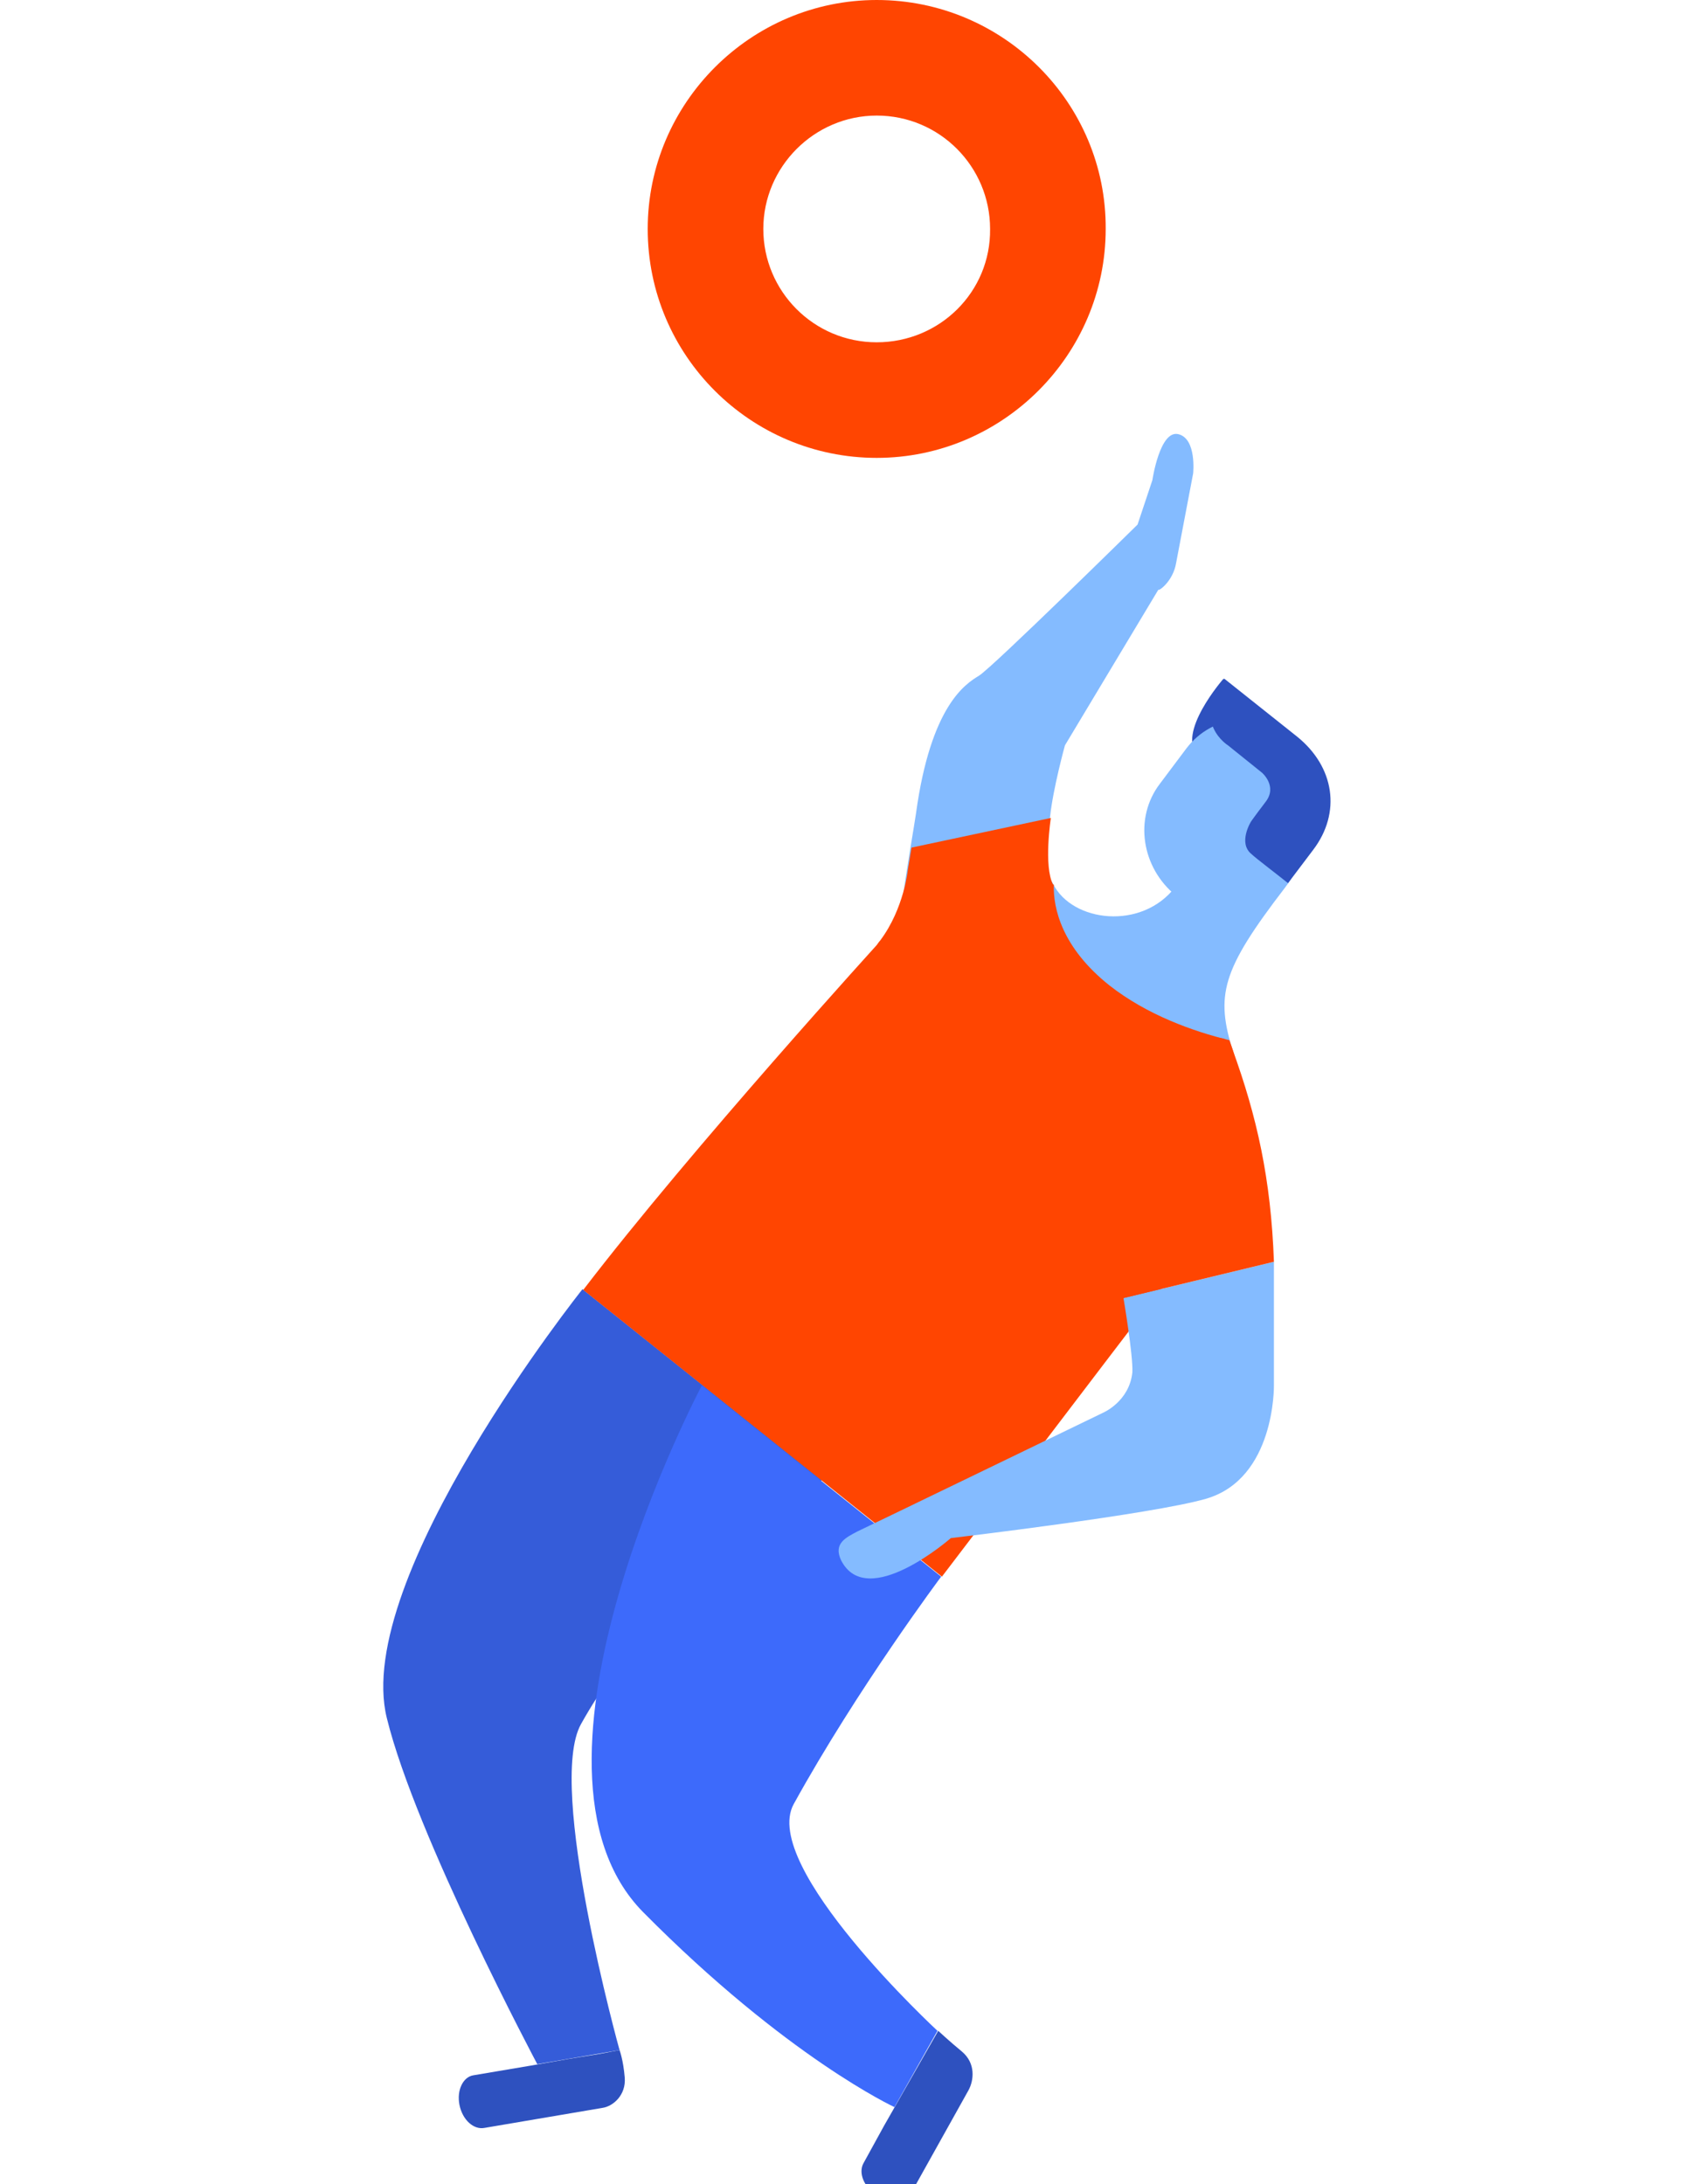 <?xml version="1.0" encoding="utf-8"?>
<!-- Generator: Adobe Illustrator 23.0.0, SVG Export Plug-In . SVG Version: 6.00 Build 0)  -->
<svg version="1.1" id="Capa_1" xmlns="http://www.w3.org/2000/svg" xmlns:xlink="http://www.w3.org/1999/xlink" x="0px" y="0px"
	 viewBox="0 0 227.1 294.8" style="enable-background:new 0 0 227.1 294.8;" xml:space="preserve">
<style type="text/css">
	.st0{fill:#2E51BF;}
	.st1{fill:#355CD9;}
	.st2{fill:#3D6AFB;}
	.st3{fill:#84BBFF;}
	.st4{fill:#FF4501;}
</style>
<g>
	<g>
		<path class="st0" d="M81,277.2l-4.3,0.7l-5.1,0.9l-7.7,1.3c-1.4,0.2-2.3,2-1.9,4c0.4,2,1.9,3.4,3.4,3.1l15.9-2.7
			c1.4-0.2,3.2-1.7,3-4.1c-0.2-2.4-0.7-3.7-0.7-3.7L81,277.2z"/>
		<path class="st0" d="M119.3,286.9l-2.8,5.1c-0.7,1.3,0.1,3.3,1.9,4.3c1.8,1.1,3.8,0.9,4.6-0.4l7.7-13.8c0.7-1.3,1-3.6-0.9-5.2
			c-1.7-1.4-3.2-2.8-3.2-2.8L119.3,286.9z"/>
		<path class="st1" d="M83.6,276.7c0,0-9.9-35.6-5.2-44c11.2-20.1,32.5-32.9,32.5-32.9l-32.3-25.8c0,0-31.1,39-26.4,57.9
			c3.9,15.9,20.3,46.7,20.3,46.7L83.6,276.7z"/>
		<path class="st2" d="M126.5,274.1c0,0-24-22.2-19.4-30.6c8.6-15.6,19.9-30.7,19.9-30.7L94.7,187c0,0-27.3,51.5-7.9,71.1
			c19.4,19.6,33.9,26.3,33.9,26.3L126.5,274.1z"/>
		<path class="st3" d="M158.7,76l2.3-12.1c0,0,0.5-4.7-2-5.3c-2.5-0.6-3.5,6.2-3.5,6.2l-2,6c0,0-19.6,19.3-21.4,20.4
			c-1.8,1.1-6.5,4-8.5,18.6c-0.4,2.9-4,22.3-2.2,24c4.7,4.4,19.9-19.7,20.3-23.6c0.4-3.8,2-9.6,2-9.6l12.6-21
			C156.4,79.8,158.3,78.4,158.7,76z"/>
		<path class="st3" d="M158.6,119.7c-4.5,5.9-13.9,4.8-16.5-0.4c-1.2-2.4-1.4,2.7-1.4,2.7l7.7,20.7l12.2,6.5c0,0,8.2,0.6,5.8-7.2
			c-2.4-7.7-1.6-11,7-22.2C181.9,108.5,158.6,119.7,158.6,119.7z"/>
		<g>
			<path class="st0" d="M165.1,91.6c0,0-6.5,7.4-3.4,10.5c3,3.1,6.5-2.9,6.5-2.9L165.1,91.6z"/>
			<path class="st3" d="M173.6,119.4c-3.5,4.6-10.1,5.3-14.9,1.5l0,0c-4.7-3.8-5.7-10.5-2.2-15.1l3.6-4.8c3.5-4.6,10.1-5.3,14.9-1.5
				l0,0c4.7,3.8,5.7,10.5,2.2,15.1L173.6,119.4z"/>
			<path class="st0" d="M173.8,119.2C173.8,119.2,173.8,119.2,173.8,119.2l3.4-4.5c3.8-5,2.9-11.2-2.2-15.3
				c-6.9-5.5-9.8-7.8-9.8-7.8c-4.5,5.9,0.5,9,0.5,9l4.6,3.7c0,0,2.1,1.8,0.5,3.9c-1.6,2.1-2,2.7-2,2.7s-1.8,2.9,0.1,4.4
				C169.4,115.8,172.7,118.3,173.8,119.2z"/>
		</g>
		<path class="st4" d="M163,165.4c5.1-7.4,5.9-16.8,2.9-25c-4.9-1.2-11.1-3.4-16.2-7.4c-6.4-5.1-7.6-10.4-7.5-13.6
			c-9.6-2.4-23.3,7.5-23.3,7.5s-25.5,28-40.2,47.2l48.4,38.7l22-28.9l13.2-17.3L163,165.4L163,165.4z"/>
		<path class="st3" d="M151.6,175.2l20.3-4.9l0,16.7c0,0,0.2,12.6-9.2,15.3c-7.3,2.1-34.4,5.3-34.4,5.3s-11.3,9.9-14.8,3
			c-1.1-2.3,0.7-3.1,2.2-3.9c1.5-0.7,33.1-16,33.1-16s3.6-1.5,4-5.5C152.9,182.9,151.6,175.2,151.6,175.2z"/>
		<path class="st4" d="M171.9,170.3c-0.4-11.2-2.3-19.6-5.6-28.7c-3.3-8.9-19.2,25.2-19.2,25.2l4.5,8.4L171.9,170.3z"/>
		<path class="st4" d="M141.8,110.4l-18.8,4l-0.5,3c0,0-0.5,5.2-3.7,9.5c-5.2,6,24.6-5.1,23.3-7.5
			C140.8,116.9,141.8,110.4,141.8,110.4z"/>
	</g>
	<path class="st4" d="M118.3,0c-17,0-30.9,13.9-30.9,30.9c0,17.1,13.9,30.9,30.9,30.9c17,0,30.9-13.9,30.9-30.9
		C149.3,13.9,135.4,0,118.3,0z M118.3,46.2c-8.5,0-15.3-6.9-15.3-15.3c0-8.4,6.9-15.3,15.3-15.3c8.5,0,15.3,6.9,15.3,15.3
		C133.7,39.4,126.8,46.2,118.3,46.2z"/>
</g>
</svg>
